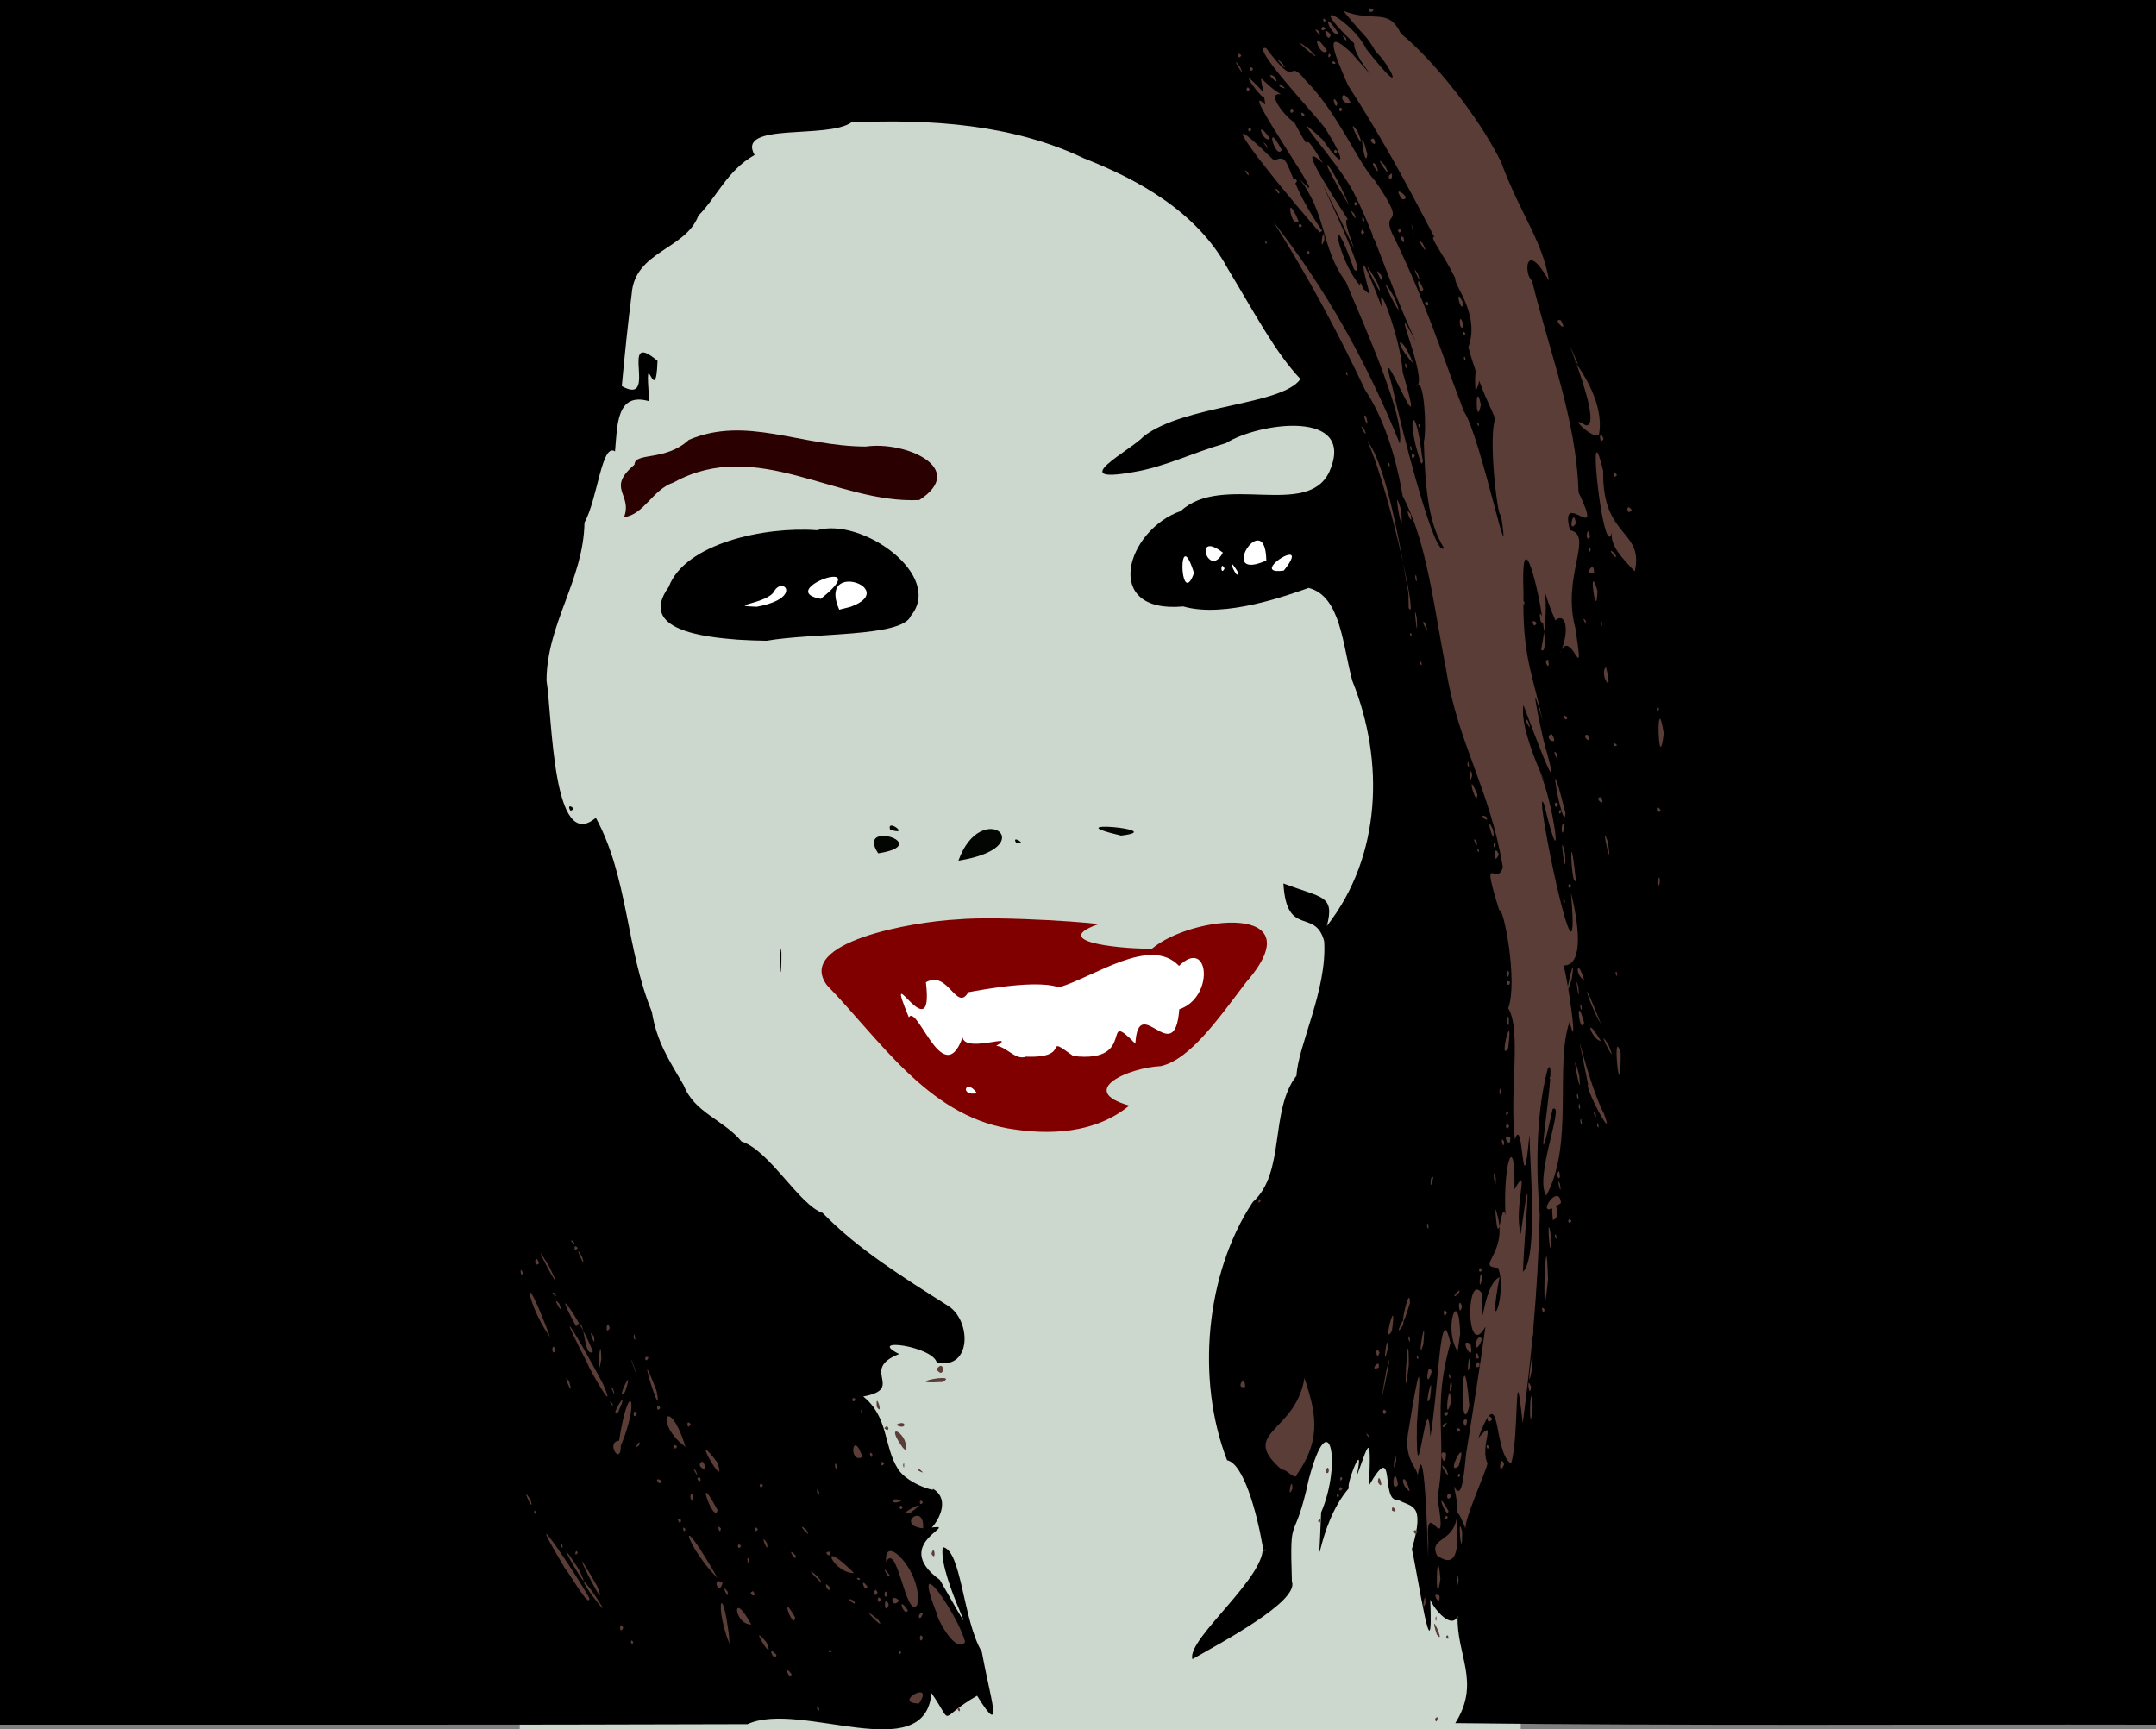 <?xml version="1.0" encoding="UTF-8" standalone="no"?>
<!-- Created with Inkscape (http://www.inkscape.org/) -->

<svg
   xmlns:dc="http://purl.org/dc/elements/1.1/"
   xmlns:cc="http://creativecommons.org/ns#"
   xmlns:rdf="http://www.w3.org/1999/02/22-rdf-syntax-ns#"
   xmlns:svg="http://www.w3.org/2000/svg"
   xmlns="http://www.w3.org/2000/svg"
   xmlns:sodipodi="http://sodipodi.sourceforge.net/DTD/sodipodi-0.dtd"
   xmlns:inkscape="http://www.inkscape.org/namespaces/inkscape"
   width="361.244mm"
   height="289.778mm"
   viewBox="0 0 1280 1026.772"
   id="svg5408"
   version="1.1"
   inkscape:version="0.91 r13725"
   sodipodi:docname="vampiregirl.svg">
  <rect x="0" y="0" width="1280" height="1026.772" fill="#808080" stroke="none"/>
  <defs
     id="defs5410" />
  <sodipodi:namedview
     id="base"
     pagecolor="#ffffff"
     bordercolor="#666666"
     borderopacity="1.0"
     inkscape:pageopacity="0.0"
     inkscape:pageshadow="2"
     inkscape:zoom="0.32412299"
     inkscape:cx="63.902465"
     inkscape:cy="399.71044"
     inkscape:document-units="px"
     inkscape:current-layer="layer1"
     showgrid="false"
     fit-margin-top="0"
     fit-margin-left="0"
     fit-margin-right="0"
     fit-margin-bottom="0"
     inkscape:window-width="1366"
     inkscape:window-height="705"
     inkscape:window-x="-8"
     inkscape:window-y="-8"
     inkscape:window-maximized="1" />
  <g
     inkscape:label="Layer 1"
     inkscape:groupmode="layer"
     id="layer1"
     transform="translate(114.286,-31.791)">
    <rect
       style="opacity:1;fill:#ccd7cd;fill-opacity:1;fill-rule:evenodd;stroke:none;stroke-width:4.5;stroke-linecap:round;stroke-miterlimit:4;stroke-dasharray:none;stroke-opacity:1"
       id="rect5975"
       width="594.286"
       height="1002.857"
       x="194.276"
       y="56.59" />
    <path
       style="fill:#000000;fill-opacity:1"
       d="m -114.286,543.791 c 0,-170.667 0,-341.333 0,-512 426.667,0 853.333,0 1280,0 0,341.333 0,682.667 0,1024 -138.665,-0.284 -277.349,0.759 -416,-0.941 15.285,-24.347 0.637,-40.013 1.385,-63.586 -3.169,8.042 -13.452,-2.974 -16.259,-9.747 2.057,49.501 -7.414,-14.821 -10.905,-29.965 8.142,-27.764 -0.274,-24.705 -8.221,-29.26 -10.89,1.676 -0.782,-37.077 -17.25,-8.529 1.578,-34.558 -0.643,-23.139 -7.439,-5.095 5.693,-25.986 -6.814,5.978 -4.35,6.54 -20.266,23.189 -18.343,64.071 -16.623,14.545 12.416,-28.651 5.073,-66.704 -7.347,-19.543 -8.887,41.218 -11.422,16.828 -9.99,60.583 4.433,11.626 -41.189,35.833 -59.077,46.077 -3.704,-11.929 45.635,-50.157 41.558,-67.879 -3.418,-19.513 -11.282,-48.326 -20.96,-50.198 -18.535,-47.729 -12.865,-110.963 15.242,-153.302 19.668,-17.53 9.768,-54.17 25.96,-75.028 0.847,-17.818 18.301,-50.987 16.428,-79.809 -5.259,-20.023 -22.331,-1.822 -24.201,-34.345 22.893,8.768 30.642,6.777 25.801,25.271 32.402,-41.522 34.314,-97.853 15.129,-145.537 -5.713,-20.496 -6.686,-50.26 -25.94,-55.186 -11.519,3.983 -49.563,18.16 -74.446,10.99 -48.784,4.42 -33.781,-45.414 -1.458,-56.647 24.469,-22.775 75.21,4.725 88.187,-23.337 16.363,-37.108 -41.352,-29.507 -61.44,-16.955 -20.784,6.012 -35.876,14.067 -55.342,17.244 -40.419,7.142 -1.146,-12.998 6.581,-21.293 24.216,-18.816 81.989,-18.276 93.056,-34.024 -14.873,-15.644 -27.181,-39.132 -43.078,-65.416 -18.405,-34.202 -53.896,-53.26 -85.495,-65.634 -42.444,-20.317 -90.995,-23.33 -137.95,-21.363 -14.304,10.209 -68.631,-0.327 -57.587,19.372 -16.45,9.413 -22.275,24.939 -33.326,36 -7.546,20.275 -37.817,20.986 -39.613,46.55 -2.19,16.99 -4.204,36.526 -5.871,54.7 22.39,12.468 -2.552,-35.09 21.211,-15 -1.056,30.678 -8.122,-14.415 -4.839,24.006 -19.718,-5.843 -18.998,14.555 -20.391,29.744 -7.954,-5.243 -10.203,27.866 -18.128,42.294 -0.603,34.11 -22.342,59.864 -22.536,93.706 3.474,22.271 3.57,103.35 29.277,81.522 19.279,35.514 17.887,77.714 33.248,115.179 2.976,17.995 10.007,28.37 18.984,43.809 6.42,16.312 23.44,20.161 34.266,33.221 16.573,5.224 34.316,37.753 48.127,42.406 21.197,21.797 48.007,38.306 74.427,55.144 13.912,8.53 14.301,38.206 -6.64,33.692 -2.579,-9.83 -42.278,-15.052 -22.342,-5.053 -23.948,9.303 4.015,20.592 -21.323,25.198 15.034,12.113 12.065,29.331 20.5,42.84 6.003,9.944 26.556,14.877 19.75,11.337 16.594,8.228 -3.762,30.519 -1.808,23.953 22.669,-3.451 -23.869,8.361 7.058,30.797 32.149,56.029 -1.523,-1.171 1.712,-19.49 11.195,1.781 11.883,43.081 23.156,62.125 4.946,27.288 13.69,52.81 -2.773,26.125 -24.177,13.716 -13.133,18.585 -27.083,-1.565 -3.888,44.323 -78.009,4.076 -109.218,18.441 -147.931,0.529 -295.863,0.244 -443.794,0.318 0,-170.667 0,-341.333 0,-512 z"
       id="path7212"
       inkscape:connector-curvature="0" />
    <path
       style="fill:#5a3d36;fill-opacity:1"
       d="m 699.135,36.773 c -2.022,-0.204 -0.075,4.151 2.08,1.018 -0.935,-0.681 -1.614,-0.971 -2.08,-1.018 z m -15.873,1.484 c 15.716,19.29 12.147,12.403 19.443,24.537 7.171,5.932 20.522,31.705 -5.836,-1.926 -8.114,-16.971 -38.973,-33.572 -7.154,-3.287 -1.22,8.342 24.26,34.661 -2.023,5.244 -16.305,-15.135 -10.336,-0.082 -1.707,19.533 20.098,31.298 32.862,54.795 51.289,90.205 -3.466,-0.598 5.502,10.165 12.408,24.404 -1.126,4.012 14.947,21.184 7.775,41.072 1.518,5.379 3.02,10.127 4.465,14.334 -0.419,1.725 -0.619,5.259 -0.193,11.441 1.244,-1.884 1.88,-4.029 2.137,-6.02 5.142,13.84 9.135,20.388 9.451,22.744 -4.394,14.296 2.643,64.997 3.328,55.791 7.486,48.52 -12.014,-46.177 -21.83,-60.264 -15.529,-40.853 -21.939,-62.541 -40.467,-101.311 -12.074,-22.521 10.36,-2.996 -12.596,-36.018 -9.773,-10.242 -21.614,-39.747 -41.037,-59.377 -11.985,-14.835 -3.021,8.054 -23.322,-19.016 -10.386,-2.544 27.538,37.826 34.416,46.793 11.95,17.83 14.062,28.938 -0.891,7.523 -25.112,-23.421 7.605,11.456 17.797,30.135 4.502,8.744 8.253,17.368 11.811,26.213 0.051,0.499 0.148,1.119 0.359,2.029 0.303,0.356 0.569,0.654 0.807,0.902 7.186,18.159 13.811,37.396 24.547,60.656 -17.206,-32.667 5.238,16.993 1.432,25.441 3.464,-0.838 5.229,26.286 3.357,34.186 0.827,22.72 1.723,46.867 11.941,62.922 -5.269,7.27 -24.973,-69.843 -30.703,-95.857 -11.651,-41.145 23.664,50.587 6.162,-8.693 -0.711,-18.418 -16.39,-60.557 -12.033,-37.545 -5.731,-15.312 -17.233,-44.307 -7.516,-8.783 -1.424,-0.819 -2.784,-1.926 -4.084,-3.203 -0.329,-1.452 -1.018,-3.275 -1.408,-3.197 -0.17,0.034 -0.273,0.459 -0.264,1.412 -14.082,-16.285 -19.205,-53.637 -3.518,-9.564 12.895,11.698 -41.005,-94.917 -7.156,-27.422 16.385,34.873 -1.359,-2.635 3.266,-2.268 6.495,8.65 -36.642,-53.761 -14.574,-33.283 -16.08,-26.866 -3.175,1.828 -17.17,-24.6 -2.516,-0.254 -18.089,-17.885 -7.762,-16.344 -13.51,-8.337 -12.922,-15.598 -10.262,-0.092 -0.143,-0.432 -0.327,-0.931 -0.59,-1.549 -5.325,-5.832 -7.61,-7.859 -8.137,-7.842 -1.318,0.044 8.37,12.884 8.99,10.949 0.229,1.403 0.467,2.916 0.713,4.65 -19.239,-17.7 45.938,73.091 19.791,43.426 17.069,21.662 13.028,41.726 28.025,61.73 11.794,28.104 35.325,80.655 31.99,96.062 -19.067,-47.411 -44.026,-92.234 -75.131,-131.846 20.248,31.842 38.294,65.614 54.566,100.012 7.049,10.569 16.803,30.445 22.314,63.072 14.455,27.199 18.379,65.307 25.82,103.188 6.842,43.508 26.134,71.071 33.627,117.119 -3.304,12.445 -13.519,-11.548 -2.137,25.561 2.621,-2.301 11.189,42.742 5.328,58.166 8.099,13.25 0.484,50.838 3.994,77.924 5.24,-16.498 4.162,44.731 8.619,-2.924 0.208,17.201 5.213,73.067 -3.863,81.504 0.564,-20.096 6.55,-78.947 -1.338,-22.414 -4.378,-16.406 6.047,-43.586 -3.705,-26.512 0.729,-34.509 -6.859,-18.12 -5.348,15.305 -1.384,-6.264 -2.521,2.788 -3.59,6.555 1.484,18.077 -13.227,24.01 -0.775,24.695 6.031,15.539 -6.951,46.221 0.871,5.512 -10.66,5.014 -10.374,41.938 -10.445,9.613 -9.628,-13.748 -9.555,40.95 2.082,19.816 -3.67,26.361 -7.393,49.98 -11.43,75.018 -1.399,12.542 -2.334,29.396 -7.377,19.6 1.775,7.061 2.285,12.413 1.998,16.559 0.418,-1.316 1.681,0.637 4.945,8.658 -0.538,-5.945 12.477,-34.521 13.092,-38.662 -4.925,-9.618 6.229,-28.436 -5.486,-15.078 13.94,-36.848 8.548,8.682 19.459,15.215 4.987,-15.903 1.79,-70.749 6.908,-24.027 2.276,-17.135 4.214,-33.966 5.787,-50.814 0.543,-1.869 0.618,-3.7 0.471,-5.158 1.97,-22.196 3.293,-44.477 3.857,-67.582 -1.898,-22.268 -2.935,-57.839 4.686,-86.668 1.533,-2.904 1.856,-0.317 1.576,4.809 -0.069,-0.021 -0.147,-0.057 -0.205,-0.061 -0.347,-0.023 -0.412,0.324 0.127,1.254 -1.268,19.072 -9.286,66.286 1.498,17.693 7.599,-4.174 -11.226,40.63 -3.812,51.369 16.64,-30.383 4.87,-77.601 13.848,-103.234 3.955,16.064 1.865,-3.409 -0.771,-19.324 0.384,-0.843 1.033,-2.695 2.053,-6.012 0.764,-5.22 0.855,-7.051 0.604,-6.969 -0.493,0.162 -2.299,7.699 -2.904,11.455 -0.88,-5.164 -1.799,-9.815 -2.564,-12.52 10.436,0.35 10.512,-18.528 4.393,-43.211 6.828,79.193 -23.832,-71.788 -15.891,-52.33 12.449,51.024 5.622,-2.528 -2.926,-19.67 15.821,30.392 -12.793,-20.46 -9.406,-39.387 3.376,8.775 24.208,65.532 13.566,26.768 -0.553,0.82 -12.775,-56.281 -2.139,-17.381 -5.064,-24.623 -11.485,-36.342 -11.451,-69.525 0.434,0.624 1.046,0.701 0.273,-1.662 -0.102,0.023 -0.182,0.06 -0.256,0.102 0.011,-1.53 0.015,-3.041 0.053,-4.664 -1.629,-41.573 7.341,-10.103 11.055,13.732 -0.414,-0.865 -0.836,-1.509 -1.098,-1.514 -0.346,-0.006 -0.412,1.103 0.191,4.281 0.712,0.934 1.199,1.421 1.539,1.637 0.224,1.692 0.418,3.324 0.564,4.838 1.534,-11.917 0.943,-20.156 0.377,-24.088 0.802,3.003 2.601,8.616 6.268,17.178 5.908,-4.955 8.534,5.193 3.695,17.402 6.519,-11.305 13.938,25.083 8.23,-12.717 -8.404,-30.768 11.256,-55.191 -3.217,-58.209 -6.994,-26.699 21.461,11.619 5.064,-22.473 -1.141,-42.854 -17.538,-84.043 -27.635,-125.748 -4.832,-3.343 -4.286,-25.284 10.121,0.125 -3.888,-23.87 -16.579,-38.576 -28.59,-70.77 C 763.411,100.863 736.687,67.353 717.441,51.771 709.873,35.935 701.603,45.453 683.262,38.258 Z M 812.787,417.508 c -0.446,0.774 -0.889,1.765 -1.322,3.025 0.498,-1.019 0.926,-2.027 1.322,-3.025 z m -10.34,-10.492 c -0.418,3.244 -0.991,6.756 -1.768,10.525 2.19,1.952 2.499,-2.974 1.768,-10.525 z m -26.559,352.83 c -0.258,-3.142 -0.994,-6.641 -2.459,-10.555 0.835,13.216 1.627,13.488 2.459,10.555 z M 727.67,260.041 c -0.34,0.082 -0.695,0.422 -1.066,1.088 0.476,-0.171 0.823,-0.547 1.066,-1.088 z M 671.695,42.781 c -0.977,-0.228 0.037,3.98 1.02,1.01 -0.462,-0.668 -0.794,-0.957 -1.02,-1.01 z m 2.787,1.668 c -1.518,-0.12 2.705,9.035 6.232,7.764 -3.666,-5.738 -5.542,-7.709 -6.232,-7.764 z m -3.33,3.271 c -1.321,0.223 -1.366,3.801 1.562,1.07 -0.481,-0.694 -0.916,-1.003 -1.281,-1.068 -0.099,-0.018 -0.193,-0.017 -0.281,-0.002 z m -4.27,1.59 c -0.911,0.222 4.569,6.236 1.832,0.98 -1.07,-0.775 -1.622,-1.032 -1.832,-0.98 z m 6.096,0.812 c -1.635,0.031 1.809,7.501 2.736,2.168 -1.421,-1.602 -2.278,-2.177 -2.736,-2.168 z M 683.02,53 c -0.557,0.207 3.139,5.244 1.676,1.266 C 683.666,53.263 683.176,52.942 683.02,53 Z m -14.918,2.773 c -1.945,-0.176 2.301,9.768 5.557,6.268 -3.088,-4.58 -4.796,-6.199 -5.557,-6.268 z m -10.549,1.545 c -1.745,-0.425 17.261,15.339 5.16,3.42 -3.25,-2.361 -4.757,-3.322 -5.16,-3.42 z m 17.34,6.418 c -0.775,0.226 -1.056,3.768 0.822,1.055 -0.227,-0.686 -0.455,-0.989 -0.66,-1.053 -0.056,-0.017 -0.11,-0.017 -0.162,-0.002 z m -53.346,0.029 c -1.297,-0.25 -0.908,3.94 1.168,1.025 -0.479,-0.673 -0.869,-0.968 -1.168,-1.025 z m 22.643,3.262 c -0.473,0.241 7.414,8.892 2.822,2.295 -1.9,-1.771 -2.69,-2.362 -2.822,-2.295 z m 33.135,1.141 c -1.003,-0.036 -0.77,2.611 1.391,1.182 -0.583,-0.859 -1.056,-1.17 -1.391,-1.182 z m -57.846,0.404 c -0.613,0.009 5.977,10.964 2.586,3.219 -1.679,-2.365 -2.414,-3.221 -2.586,-3.219 z m 9.068,3.193 c -1.297,-0.25 -0.908,3.94 1.168,1.025 -0.479,-0.673 -0.869,-0.968 -1.168,-1.025 z m 11.506,4.568 c -1.778,0.102 6.724,7.646 2.195,0.846 -1.182,-0.63 -1.866,-0.865 -2.195,-0.846 z m 5.686,5.98 c -1.075,-0.072 -0.771,1.225 2.977,2.012 -1.191,-1.434 -2.332,-1.969 -2.977,-2.012 z m -19.191,1.451 c -1.297,-0.25 -0.908,3.94 1.168,1.025 -0.479,-0.673 -0.869,-0.968 -1.168,-1.025 z m 57.027,4.5 c -1.987,-0.02 -1.335,5.653 4.141,4.713 -1.789,-3.517 -3.237,-4.704 -4.141,-4.713 z m -5.746,2.332 c -1.098,-0.003 1.386,7.433 1.887,2.193 -0.991,-1.608 -1.579,-2.193 -1.887,-2.193 z m 3.719,5.168 c -1.297,-0.25 -0.908,3.94 1.168,1.025 -0.479,-0.673 -0.869,-0.968 -1.168,-1.025 z m -29.07,0.471 c -0.995,0.142 -1.091,4.333 1.238,1.613 -0.474,-1.259 -0.907,-1.661 -1.238,-1.613 z m 6.299,2.479 c -1.308,-0.236 0.43,4.279 1.439,1.076 -0.673,-0.714 -1.138,-1.022 -1.439,-1.076 z m 30.164,8.012 c -1.043,0.515 9.06,18.768 2.676,2.889 -1.415,-1.912 -2.197,-2.75 -2.539,-2.881 -0.058,-0.022 -0.103,-0.024 -0.137,-0.008 z m -61.393,1.039 c -1.297,-0.25 -0.908,3.94 1.168,1.025 -0.479,-0.673 -0.869,-0.968 -1.168,-1.025 z m 7.043,0.883 c -1.249,0.273 2.223,7.558 5.125,5.51 -3.014,-4.308 -4.557,-5.634 -5.125,-5.51 z m -10.693,2.555 c -4.636,-0.575 33.515,45.439 45.305,58.539 l 1.514,-0.859 c -8.338,-12.021 -12.967,-21.323 -15.969,-28.195 0.265,-0.174 0.584,-0.579 0.969,-1.396 -1.061,-2.255 -1.664,-1.61 -1.816,-0.553 -4.798,-11.371 -4.961,-14.96 -11.732,-11.631 -11.423,-11.188 -16.85,-15.728 -18.27,-15.904 z m 17.527,2.121 c -1.775,-0.076 2.462,12.197 5.291,7.518 -2.98,-5.568 -4.596,-7.488 -5.291,-7.518 z m 59.879,0.721 c -5.212,0.026 3.266,7.163 0,0 z m -6.727,0.639 c -0.854,0.455 2.055,17.255 2.875,8.656 -1.555,-6.111 -2.402,-8.427 -2.781,-8.648 -0.036,-0.021 -0.066,-0.022 -0.094,-0.008 z m -58.711,1.531 c -0.317,0.184 4.533,6.796 1.645,1.621 -0.966,-1.102 -1.44,-1.56 -1.598,-1.619 -0.021,-0.008 -0.037,-0.008 -0.047,-0.002 z m 42.682,4.551 c -1.297,-0.25 -0.908,3.94 1.168,1.025 -0.479,-0.673 -0.869,-0.968 -1.168,-1.025 z m 26.469,6.545 c -0.964,0.194 8.592,13.583 2.668,2.438 -1.662,-1.824 -2.445,-2.482 -2.668,-2.438 z m -4.082,1.291 c -1.336,0.275 5.298,9.982 1.678,0.998 -0.91,-0.775 -1.43,-1.049 -1.678,-0.998 z m -27.172,1.092 c -0.785,-0.158 2.391,6.901 12.953,24.098 -6.085,-14.468 -12.063,-23.918 -12.953,-24.098 z M 625.02,133 c -0.557,0.207 3.139,5.244 1.676,1.266 -1.029,-1.003 -1.52,-1.324 -1.676,-1.266 z m 87.053,1.857 c -4.594,1.647 0.851,6.185 0,0 z m -68.885,8.998 c -0.753,0.12 2.965,5.418 1.889,1.436 -1.115,-1.096 -1.678,-1.469 -1.889,-1.436 z m 73.064,1.672 c -0.65,0.08 -0.467,1.249 1.908,4.514 4.982,0.396 -0.478,-4.691 -1.908,-4.514 z m -25.705,6.238 c -1.297,-0.25 -0.908,3.94 1.168,1.025 -0.479,-0.673 -0.869,-0.968 -1.168,-1.025 z m -38.363,3.414 c -1.719,-0.302 1.341,11.963 4.494,7.861 -2.418,-5.701 -3.821,-7.743 -4.494,-7.861 z m 35.838,1.973 c -0.812,-0.033 4.382,8.258 1.693,1.639 -0.998,-1.18 -1.506,-1.631 -1.693,-1.639 z m 6.645,3.629 c -0.697,0.112 0.373,5.636 1.049,1.51 -0.519,-1.148 -0.854,-1.541 -1.049,-1.51 z m 28.961,3.66 c -0.075,0.01 0.273,1.862 1.529,7.061 -0.407,-3.155 -1.42,-7.075 -1.529,-7.061 z m -66.08,0.324 c -1.297,-0.25 -0.908,3.94 1.168,1.025 -0.479,-0.673 -0.869,-0.968 -1.168,-1.025 z m 59,3 c -1.297,-0.25 -0.908,3.94 1.168,1.025 -0.479,-0.673 -0.869,-0.968 -1.168,-1.025 z m -22.07,0.471 c -0.995,0.142 -1.091,4.333 1.238,1.613 -0.474,-1.259 -0.907,-1.661 -1.238,-1.613 z m -23.029,2.533 c -0.881,0.037 -2.118,11.276 0.562,3.271 -0.097,-2.414 -0.316,-3.282 -0.562,-3.271 z m 46.592,1.496 c -2.091,-0.178 2.419,7.281 0.875,0.324 -0.372,-0.206 -0.659,-0.306 -0.875,-0.324 z m -80.641,2.338 c -1.925,0.434 1.433,4.383 0,0 z m 91.352,0.439 c -0.946,0.183 6.306,10.786 1.498,1.166 -0.866,-0.875 -1.323,-1.2 -1.498,-1.166 z m -66.357,5.693 c -0.775,0.226 -1.056,3.768 0.822,1.055 -0.227,-0.686 -0.455,-0.989 -0.66,-1.053 -0.056,-0.017 -0.11,-0.017 -0.162,-0.002 z m 35.221,9.572 c -0.965,-0.235 11.861,24.421 5.705,9.076 -3.82,-6.599 -5.41,-9.004 -5.705,-9.076 z m 28.143,1.797 c -0.595,0.136 4.944,11.144 1.576,2.023 -0.976,-1.508 -1.439,-2.055 -1.576,-2.023 z m -22.24,0.695 c -1.194,-0.343 4.949,10.977 2.197,2.488 -1.257,-1.708 -1.922,-2.409 -2.197,-2.488 z m 24.328,5.994 c -1.023,0.298 1.431,9.407 2.871,4.619 -1.471,-3.286 -2.331,-4.518 -2.762,-4.619 -0.04,-0.009 -0.076,-0.01 -0.109,0 z m -19.438,1.854 c -0.963,0.256 12.967,27.414 5.117,7.73 -3.41,-5.765 -4.847,-7.802 -5.117,-7.73 z m 43.438,7.146 c -1.023,0.298 1.431,9.407 2.871,4.619 -1.471,-3.286 -2.331,-4.518 -2.762,-4.619 -0.04,-0.009 -0.076,-0.01 -0.109,0 z m -18.525,3.268 c -4.317,-0.248 1.721,4.816 0,0 z m 19.518,10.17 c -0.994,0.101 -0.477,7.503 1.844,4.309 -0.834,-3.269 -1.455,-4.348 -1.844,-4.309 z m 58.531,0.557 c -3.767,-0.181 6.082,9.072 0.943,0.17 -0.381,-0.104 -0.692,-0.158 -0.943,-0.17 z m -56.672,6.992 c -0.977,-0.228 0.037,3.98 1.02,1.01 -0.462,-0.668 -0.794,-0.957 -1.02,-1.01 z m -37.514,6.23 c -1.154,-0.078 0.429,4.7 7.533,12.684 -3.366,-8.764 -6.515,-12.614 -7.533,-12.684 z m 100.85,2.787 c -0.015,0.155 1.392,3.821 3.221,8.934 0.336,0.338 0.774,0.782 1.354,1.375 -3.302,-7.551 -4.56,-10.455 -4.574,-10.309 z m 3.221,8.934 c -1.251,-1.257 -0.783,-0.593 0.406,1.129 -0.145,-0.408 -0.266,-0.738 -0.406,-1.129 z m 0.406,1.129 c 4.968,14.017 12.512,37.591 5.418,36.43 -12.84,-7.842 7.519,11.599 8.098,4.545 2.635,-17.247 -9.72,-35.478 -13.516,-40.975 z m -66.26,-4.258 c -1.925,0.434 1.433,4.383 0,0 z m -35.021,3.938 c -1.75,0.999 1.623,5.507 0,0 z m -34.979,5.062 c -1.925,0.434 1.433,4.383 0,0 z m 77.746,14.51 c -1.444,0.04 -0.652,17.054 1.752,4.971 -0.769,-3.662 -1.348,-4.982 -1.752,-4.971 z m -67.258,11.311 c -1.246,0.171 3.295,10.665 0.926,0.648 -0.451,-0.487 -0.748,-0.673 -0.926,-0.648 z m 29.018,2.668 c -1.358,0.077 -0.884,10.609 4.578,26.076 l 1.057,-1.182 -0.621,-3.5 c -1.791,-15.188 -3.957,-21.454 -5.014,-21.395 z m 38.494,1.512 c -1.925,0.434 1.433,4.383 0,0 z m -35,1 c -1.925,0.434 1.433,4.383 0,0 z m -34.377,1.549 c -0.812,-0.033 4.382,8.258 1.693,1.639 -0.998,-1.18 -1.506,-1.631 -1.693,-1.639 z m 142.078,4.719 c -1.027,0.111 -0.338,6.229 1.615,2.479 -0.74,-1.886 -1.273,-2.516 -1.615,-2.479 z m -138.512,4.041 c 6.769,14.32 15.768,47.755 21.123,71.996 -4.935,-27.066 -12.351,-61.295 -21.123,-71.996 z m 21.123,71.996 c 1.181,6.476 2.262,12.666 3.137,17.883 l 0.172,9 c 2.724,4.618 0.754,-8.494 -3.309,-26.883 z m 4.666,-69.367 c -1.75,0.999 1.623,5.507 0,0 z m 110.301,3.775 c -2.81,0.924 5.12,64.793 9.182,47.053 -2.009,7.814 6.368,16.383 13.414,23.672 5.572,-25.047 -19.576,-19.532 -18.754,-59.531 -1.972,-8.268 -3.193,-11.406 -3.842,-11.193 z m -109.279,1 c -1.313,0.055 -0.225,5.007 1.316,0.916 -0.582,-0.68 -1.013,-0.929 -1.316,-0.916 z m -14,5.287 c -1.925,0.434 1.433,4.383 0,0 z m 134.148,6.162 c -1.297,-0.25 -0.908,3.94 1.168,1.025 -0.479,-0.673 -0.869,-0.968 -1.168,-1.025 z m -129.174,15.965 c -1.088,-0.072 3.821,25.388 2.207,6.193 -1.264,-4.498 -1.93,-6.175 -2.207,-6.193 z m 137.279,4.271 c -1.534,-0.079 -0.795,5.078 1.832,1.602 -0.795,-1.148 -1.402,-1.579 -1.832,-1.602 z m -131.045,2.35 c -1.068,-0.035 3.041,9.823 1.697,1.945 -0.928,-1.401 -1.451,-1.937 -1.697,-1.945 z m 98.43,3.66 c -1.376,0.093 -2.682,8.954 1.209,3.678 -0.284,-2.767 -0.75,-3.709 -1.209,-3.678 z m 8.539,8.26 c -1.023,-0.192 -1.471,6.861 1.123,3.27 -0.377,-2.336 -0.782,-3.206 -1.123,-3.27 z m 0.887,9.492 c -0.727,0.097 -1.241,5.627 0.613,1.527 -0.189,-1.155 -0.41,-1.554 -0.613,-1.527 z m 12.705,2.082 c -0.965,0.078 4.234,6.961 2.547,1.945 -1.523,-1.456 -2.277,-1.967 -2.547,-1.945 z m -11.176,9.664 c -1.501,0.057 -3.565,4.612 1.02,3.65 0.227,-2.772 -0.337,-3.676 -1.02,-3.65 z m -104.588,4.531 c -1.609,1.487 1.556,7.745 0,0 z m 105.324,3.863 c -1.57,-0.197 2.007,22.224 2.344,5.582 -1.208,-4.011 -1.944,-5.532 -2.344,-5.582 z m -105.811,18.207 c -0.548,0.079 1.784,19.364 0.914,3.68 -0.508,-2.693 -0.788,-3.698 -0.914,-3.68 z m 100.045,4.1 c -0.686,-0.052 1.985,5.066 1.096,1.037 -0.601,-0.738 -0.937,-1.025 -1.096,-1.037 z m 10.445,0.85 c -1.658,1.28 1.48,6.591 0,0 z m -40.25,0.512 c -0.647,0.027 -0.963,0.705 0.285,2.613 2.793,-0.895 0.794,-2.659 -0.285,-2.613 z m -65.334,0.387 c -1.22,-0.115 4.325,9.788 0.982,0.746 -0.496,-0.51 -0.808,-0.73 -0.982,-0.746 z m -7.426,6.645 c -1.925,0.434 1.433,4.383 0,0 z m 81.42,15.891 c -3.539,0.08 1.635,8.143 0,0 z m -75.42,1.109 c -1.925,0.434 1.433,4.383 0,0 z m 109.758,3.277 c -4.38,3.926 5.118,19.137 0,0 z m 30.736,23.855 c -0.775,0.226 -1.056,3.768 0.822,1.055 -0.227,-0.686 -0.455,-0.989 -0.66,-1.053 -0.056,-0.017 -0.11,-0.017 -0.162,-0.002 z m -55.117,4.979 c -1.308,-0.236 0.43,4.279 1.439,1.076 -0.673,-0.714 -1.138,-1.022 -1.439,-1.076 z m 56.398,1.861 c -1.778,0.289 -0.309,30.669 2.303,8.645 -1.053,-6.448 -1.805,-8.726 -2.303,-8.645 z m -79.35,0.383 c -1.22,-0.115 4.325,9.788 0.982,0.746 -0.496,-0.51 -0.808,-0.73 -0.982,-0.746 z m 14.975,8.516 c -5.756,2.779 5.705,8.224 0,0 z m 21.504,0.57 c -4.724,-0.262 3.115,7.296 0,0 z m 16.021,5.123 c -1.003,-0.036 -0.77,2.611 1.391,1.182 -0.583,-0.859 -1.056,-1.17 -1.391,-1.182 z m -35.598,4.979 c -0.903,0.17 3.209,8.781 1.09,0.932 -0.582,-0.706 -0.923,-0.963 -1.09,-0.932 z m -51.318,5.914 c -1.658,1.28 1.48,6.591 0,0 z m 1.604,5.625 c -0.739,0.054 -0.994,9.088 0.703,2.605 -0.251,-1.931 -0.496,-2.62 -0.703,-2.605 z m 50.219,4.596 c -1.279,-0.649 5.197,31.293 5.877,20.26 -3.687,-14.762 -5.376,-20.006 -5.877,-20.26 z m -49.625,3.092 c -1.14,-0.277 2.896,13.136 3.195,6.105 -1.86,-4.399 -2.815,-6.013 -3.195,-6.105 z m 76.697,7.672 c -5.212,0.026 3.266,7.163 0,0 z m -26.904,3.271 c -1.313,0.055 -0.225,5.007 1.316,0.916 -0.582,-0.68 -1.013,-0.929 -1.316,-0.916 z m 60.453,2.832 c -1.173,0.093 -0.347,4.593 1.863,1.809 -0.858,-1.382 -1.472,-1.84 -1.863,-1.809 z m -57.959,1.588 c -0.775,0.226 -1.056,3.768 0.822,1.055 -0.227,-0.686 -0.455,-0.989 -0.66,-1.053 -0.056,-0.017 -0.11,-0.017 -0.162,-0.002 z m -45.533,3.412 c -2.266,-0.167 4.156,4.999 1.555,0.441 -0.73,-0.285 -1.231,-0.418 -1.555,-0.441 z m 47.549,4.705 c -1.932,-0.07 -0.782,11.593 0.701,0.438 -0.269,-0.297 -0.501,-0.43 -0.701,-0.438 z m -43.885,0.145 c -0.897,0.41 3.631,14.341 2.145,3.395 -1.112,-2.314 -1.741,-3.271 -2.041,-3.391 -0.041,-0.016 -0.075,-0.017 -0.104,-0.004 z m 68.648,6.955 c -0.803,0.45 4.288,22.157 1.664,3.838 -0.981,-2.913 -1.479,-3.942 -1.664,-3.838 z m -77.67,2.123 c -0.787,0.19 2.56,6.746 1.312,1.115 -0.729,-0.862 -1.131,-1.159 -1.312,-1.115 z m 12.1,1.688 c -0.727,0.097 -1.241,5.627 0.613,1.527 -0.189,-1.155 -0.41,-1.554 -0.613,-1.527 z m 40.213,1.652 c -0.81,-0.084 2.498,21.912 1.561,5.373 -0.881,-3.894 -1.354,-5.352 -1.561,-5.373 z m -49.916,2.188 c -1.925,0.434 1.433,4.383 0,0 z m 10.387,1.174 c -1.554,0.232 -0.907,9.081 1.748,2.186 -0.657,-1.48 -1.186,-2.096 -1.59,-2.18 -0.055,-0.011 -0.108,-0.013 -0.158,-0.006 z m 44.992,0.748 c -0.759,0.191 0.61,21.066 2.504,16.859 -1.373,-12.759 -2.159,-16.946 -2.504,-16.859 z m 52.049,14.979 c -3.159,5.479 1.421,7.725 0,0 z m -53.279,4.262 c -1.297,-0.25 -0.908,3.94 1.168,1.025 -0.479,-0.673 -0.869,-0.968 -1.168,-1.025 z m -3.148,8.838 c -1.925,0.434 1.433,4.383 0,0 z m 8.383,40.949 c -0.984,0.166 -0.226,5.36 3.408,6.988 -1.6,-5.376 -2.818,-7.088 -3.408,-6.988 z m -41.777,1.631 c -0.766,-0.054 -0.422,6.952 0.711,1.406 -0.299,-1.005 -0.534,-1.394 -0.711,-1.406 z m 64.373,0.357 c -1.75,0.999 1.623,5.507 0,0 z m -64.525,5.818 c -2.22,-0.041 1.031,4.628 1.311,0.346 -0.565,-0.238 -0.993,-0.34 -1.311,-0.346 z m 40.969,0.391 c -0.414,0.378 1.747,14.364 1.01,3.441 -0.526,-2.335 -0.821,-3.305 -0.961,-3.434 -0.019,-0.017 -0.035,-0.02 -0.049,-0.008 z m 6.088,5.889 c -0.416,0.208 4.162,12.567 8.367,19.27 -5.782,-14.543 -8.101,-19.403 -8.367,-19.27 z m -3.5,7.422 c -1.658,1.28 1.48,6.591 0,0 z m -1.027,3.738 c -1.116,0.289 0.697,13.039 2.812,7.242 -1.49,-5.56 -2.376,-7.355 -2.812,-7.242 z m -42.824,3.635 c -1.405,0.241 1.474,10.635 0.887,0.607 -0.398,-0.469 -0.686,-0.642 -0.887,-0.607 z m 49.551,6.447 c -1.112,0.104 2.289,7.589 6.057,7.99 -3.654,-6.075 -5.474,-8.045 -6.057,-7.99 z m -48.594,2.01 c -1.179,0.165 -4.863,17.422 -0.404,10.15 0.943,-7.663 0.866,-10.215 0.404,-10.15 z m 56.322,4.422 c -1.166,-0.478 8.605,17.934 2.879,3.979 -1.759,-2.752 -2.61,-3.868 -2.879,-3.979 z m -14.213,2.756 c -0.106,0.007 1.319,6.605 4.906,24.537 -1.932,2.647 16.53,36.481 9.545,17.658 -7.605,-14.582 -14.235,-42.209 -14.451,-42.195 z m 22.438,2.148 c -2.093,0.43 1.854,34.836 1.848,3.887 -0.865,-2.882 -1.46,-3.966 -1.848,-3.887 z m -25.129,9.439 c -0.604,0.466 3.992,23.458 2.344,7.664 -1.488,-5.838 -2.159,-7.807 -2.344,-7.664 z m -44.527,15.385 c -1.609,1.487 1.556,7.745 0,0 z m 46.004,3.02 c -1.658,1.28 1.48,6.591 0,0 z m 1,6 c -1.658,1.28 1.48,6.591 0,0 z m -43.016,4.676 c -0.775,0.226 -1.056,3.768 0.822,1.055 -0.227,-0.686 -0.455,-0.989 -0.66,-1.053 -0.056,-0.017 -0.11,-0.017 -0.162,-0.002 z m 51.57,0.475 c -0.686,-0.052 1.985,5.066 1.096,1.037 -0.601,-0.738 -0.937,-1.025 -1.096,-1.037 z m -7.555,3.85 c -1.658,1.28 1.48,6.591 0,0 z m 9.969,2.48 c -1.75,0.999 1.623,5.507 0,0 z m -53.979,0.775 c -1.313,0.055 -0.225,5.007 1.316,0.916 -0.582,-0.68 -1.013,-0.929 -1.316,-0.916 z m 0.162,7.391 c -2.853,0.076 2.331,7.54 1.754,0.484 -0.776,-0.354 -1.346,-0.495 -1.754,-0.484 z m -2.939,1.594 c -0.908,-0.116 0.789,6.745 1.094,1.432 -0.536,-1.005 -0.884,-1.405 -1.094,-1.432 z m 33.674,18.738 c -3.195,2.638 2.046,8.151 0,0 z m -38.561,1.367 c -0.734,-0.178 1.132,12.866 0.98,2.684 -0.503,-1.898 -0.811,-2.642 -0.98,-2.684 z m -36.676,2.059 c -1.627,0.117 -1.228,10.446 0.57,0.326 -0.212,-0.24 -0.402,-0.338 -0.57,-0.326 z M 811,733.314 c -0.719,-0.215 2.163,10.145 0.82,1.396 -0.43,-0.953 -0.687,-1.357 -0.82,-1.396 z m -1.107,8.572 c -3.752,0.079 -9.462,10.371 -2.605,7.334 -0.102,1.507 -0.026,3.756 0.338,6.963 3.368,-1.01 2.947,-5.754 1.873,-8.148 0.861,-0.527 1.838,-1.182 2.949,-1.994 -0.281,-3.083 -1.31,-4.18 -2.555,-4.154 z m -176.5,1.85 c -0.775,0.226 -1.056,3.768 0.822,1.055 -0.227,-0.686 -0.455,-0.989 -0.66,-1.053 -0.056,-0.017 -0.11,-0.017 -0.162,-0.002 z m 184.154,12.029 c -1.297,-0.25 -0.908,3.94 1.168,1.025 -0.479,-0.673 -0.869,-0.968 -1.168,-1.025 z m -84.139,2.295 c -1.658,1.28 1.48,6.591 0,0 z m 71.934,2.484 c -0.388,-0.196 -0.485,2.792 0.539,12.26 1.566,-2.761 0.108,-11.933 -0.539,-12.26 z m 4.035,3.996 c -1.75,0.999 1.623,5.507 0,0 z m -584.461,3.758 c -1.269,0.045 3.933,4.302 0.982,0.275 -0.488,-0.202 -0.801,-0.282 -0.982,-0.275 z m 2.631,3.467 c -1.297,-0.25 -0.908,3.94 1.168,1.025 -0.479,-0.673 -0.869,-0.968 -1.168,-1.025 z m 1.5,2.939 c -0.512,0.352 5.183,12.398 2.215,3.178 -1.443,-2.459 -2.072,-3.276 -2.215,-3.178 z m -22.311,1.305 c -1.05,-0.368 16.139,30.949 5.127,7.883 -3.407,-5.637 -4.859,-7.789 -5.127,-7.883 z m 597.039,1.768 c -1.223,0.434 -2.259,48.189 0.982,13.611 -0.282,-10.145 -0.64,-13.733 -0.982,-13.611 z m -599.674,1.453 c -1.035,0.192 -1.006,5.132 1.613,2.684 -0.639,-2.106 -1.208,-2.759 -1.613,-2.684 z m 560.445,5.535 c -1.297,-0.25 -0.908,3.94 1.168,1.025 -0.479,-0.673 -0.869,-0.968 -1.168,-1.025 z m -569.52,1.016 c -0.697,0.112 0.373,5.636 1.049,1.51 -0.519,-1.148 -0.854,-1.541 -1.049,-1.51 z m 569.963,2.482 c -0.949,0.168 -1.411,12.319 0.709,2.219 -0.245,-1.658 -0.49,-2.258 -0.709,-2.219 z m -12.912,9.559 c -7.1,6.392 0.999,2.63 0,0 z m -551.764,1.129 c -1.156,0.347 3.848,15.748 11.99,26.682 -7.526,-20.109 -11.2,-26.919 -11.99,-26.682 z m 13.602,0.348 c -1.269,0.045 3.933,4.302 0.982,0.275 -0.488,-0.202 -0.801,-0.282 -0.982,-0.275 z m 508.277,3.004 c -1.165,0.246 -3.702,11.536 -3.516,13.59 -1.226,1.134 -4.927,10.301 -0.113,2.898 0.38,-1.523 0.504,-2.369 0.467,-2.76 0.523,-0.711 1.657,-3.69 3.729,-10.531 0.002,-2.377 -0.222,-3.27 -0.566,-3.197 z m -506.26,1.936 c -0.775,0.368 4.946,9.797 1.764,1.521 -1.06,-1.209 -1.585,-1.607 -1.764,-1.521 z m 536.52,1.068 c -1.254,-0.195 -0.189,8.878 1.262,1.926 -0.56,-1.343 -0.972,-1.881 -1.262,-1.926 z m -531.1,0.33 c -0.456,0.198 1.156,4.037 6.398,13.654 0.728,-1.084 1.335,-1.592 1.85,-1.66 -3.938,-6.87 -7.683,-12.24 -8.248,-11.994 z m 8.248,11.994 c 0.784,1.368 1.568,2.792 2.344,4.248 -0.572,-2.528 -1.25,-4.393 -2.344,-4.248 z m 2.344,4.248 c 1.3,5.748 2.039,15.016 5.77,12.533 -1.411,-3.899 -3.528,-8.326 -5.77,-12.533 z m 569.58,-13.541 c -1.015,0.055 0.711,4.899 1.189,0.895 -0.575,-0.665 -0.955,-0.907 -1.189,-0.895 z m -58.082,1.434 c -1.09,0.105 -0.665,5.636 1.271,1.52 -0.542,-1.153 -0.966,-1.549 -1.271,-1.52 z m 6.607,0.467 c -0.077,-0.011 -0.154,-0.005 -0.23,0.016 -2.345,0.621 -4.457,15.301 1.293,23.855 l 1.488,-10.357 c -0.245,-9.648 -1.396,-13.356 -2.551,-13.514 z m -37.393,2.697 c -0.025,-0.008 -0.051,-0.005 -0.08,0.006 -1.168,0.463 -4.99,16.738 -0.506,9.1 0.95,-6.601 0.964,-8.983 0.586,-9.105 z m -466.002,5.303 c -1.083,-0.183 -1.357,6.335 1.059,2.111 -0.389,-1.485 -0.755,-2.06 -1.059,-2.111 z m -22.684,0.996 c -0.475,-0.031 2.254,5.965 10.555,22.145 1.073,3.61 18.408,33.292 9.125,11.938 -7.802,-14.818 -18.833,-34.026 -19.68,-34.082 z m 519.857,2.178 c -0.056,-0.009 -0.111,-0.007 -0.166,0.004 -3.457,0.674 -4.649,39.207 -8.734,63.375 -1.788,-38.26 -8.583,46.33 -8.035,-7.197 3.222,-42.322 1.041,-33.589 -4.799,2.584 -3.643,17.827 4.857,22.362 5.328,27.699 4.646,-31.831 6.386,64.681 6.189,46.426 l 0.092,-7.098 c -2.274,-30.24 12.424,14.602 5.416,-25.939 6.394,-35.665 -3.756,-52.069 7.715,-92.121 -1.182,-5.262 -2.162,-7.602 -3.006,-7.732 z m -16.406,86.465 c -0.107,0.73 -0.213,1.448 -0.322,2.316 0.301,-0.813 0.388,-1.572 0.322,-2.316 z m 3.617,-86.047 c -0.735,0.083 -3.703,19.2 -0.326,8.086 0.568,-6.027 0.571,-8.114 0.326,-8.086 z m -494.344,1.475 c -0.981,-0.102 3.045,9.706 1.607,1.992 -0.889,-1.416 -1.381,-1.969 -1.607,-1.992 z m 25.711,0.756 c -1.658,1.28 1.48,6.591 0,0 z m 460,1 c -1.658,1.28 1.48,6.591 0,0 z m 41.75,0.816 c -3.174,0.21 -3.09,12.591 1.557,0.762 -0.583,-0.573 -1.103,-0.792 -1.557,-0.762 z m -54.822,3.027 c -0.781,-0.33 -2.763,16.662 0.273,3.578 0.024,-2.504 -0.093,-3.502 -0.273,-3.578 z m 47.174,0.016 c -3.232,0.241 4.959,12.94 2.15,0.768 -0.993,-0.583 -1.689,-0.802 -2.15,-0.768 z m -542.174,2.488 c -1.221,-0.163 -0.903,6.009 1.379,1.99 -0.574,-1.401 -1.037,-1.945 -1.379,-1.99 z m 507.33,0.994 c -0.953,-0.245 -2.855,39.14 0.441,9.709 -0.018,-7.009 -0.198,-9.646 -0.441,-9.709 z m -479.486,0.227 c -0.877,0.159 -2.192,21.642 0.535,6.162 -0.079,-4.578 -0.29,-6.207 -0.535,-6.162 z m 461.234,0.678 c -1.282,-0.075 -0.143,6.94 1.301,1.426 -0.58,-1.014 -1.005,-1.408 -1.301,-1.426 z m 59.092,1.902 c -0.915,-0.061 -1.275,4.481 1.193,2.832 -0.392,-2.08 -0.835,-2.808 -1.193,-2.832 z m -35.107,1.395 c -1.925,0.434 1.433,4.383 0,0 z m 68.053,0.551 c -0.739,0.331 -3.587,24.887 -0.061,6.887 0.31,-5.172 0.268,-6.979 0.061,-6.887 z m -525.801,0.215 c -1.954,0.005 -0.379,4.388 1.064,0.303 -0.434,-0.215 -0.785,-0.303 -1.064,-0.303 z m 488.42,1.074 c -0.846,0.178 -1.56,14.021 0.574,2.539 -0.176,-1.893 -0.379,-2.58 -0.574,-2.539 z m -497.715,0.271 c -0.147,-0.131 0.65,2.351 3.496,10.105 -0.384,-2.411 -3.252,-9.887 -3.496,-10.105 z m 450.072,0.596 c -0.261,-0.457 -2.587,9.315 -4.365,22.73 3.523,-15.831 4.569,-22.375 4.365,-22.73 z m 53.045,1.26 c -1.149,-0.078 -3.246,4.074 0.506,2.623 0.248,-1.914 -0.056,-2.593 -0.506,-2.623 z m -59.631,0.885 c -1.305,-0.236 -4.35,4.506 0.373,2.336 0.304,-1.626 0.062,-2.257 -0.373,-2.336 z m -259.508,1.266 c -0.629,-0.04 -1.501,0.501 -2.619,2.07 3.992,5.605 4.865,-1.928 2.619,-2.07 z m 290.242,1.617 c -1.841,-0.288 -2.386,13.258 1.139,1.83 -0.412,-1.249 -0.798,-1.777 -1.139,-1.83 z m -464.516,0.627 c -0.984,0.237 8.934,30.841 5.516,12.812 -3.649,-9.595 -5.188,-12.891 -5.516,-12.812 z m 476.316,2.576 c -1.75,0.999 1.623,5.507 0,0 z m 8.867,1.072 c -1.964,0.185 -1.874,35.826 2.816,17.928 -1.128,-13.422 -2.106,-17.994 -2.816,-17.928 z m -95.068,1.312 c -5.27,32.82 -39.44,31.875 -13.461,54.482 2.779,-0.751 8.247,7.074 9,2.725 15.673,-22.096 10.346,-38.803 4.461,-57.207 z m -214.555,0.019 c -0.288,-0.01 -0.604,-0.009 -0.939,0.002 -5.906,0.197 -18.045,3.475 0.703,2.344 2.956,-1.651 2.256,-2.275 0.236,-2.346 z m -223.65,0.227 c -0.83,0.218 4.576,12.137 1.748,2.131 -1.033,-1.609 -1.557,-2.181 -1.748,-2.131 z m 36.543,0.961 c -0.986,0.226 -6.489,12.676 -1.799,7.158 1.879,-5.464 2.185,-7.247 1.799,-7.158 z m 365.146,0.664 c -1.438,0.199 -2.961,4.718 1.352,3.363 -0.063,-2.651 -0.698,-3.454 -1.352,-3.363 z m 123.504,0.201 c -0.716,0.346 -1.349,11.231 0.551,2.627 -0.138,-1.799 -0.309,-2.54 -0.48,-2.627 -0.023,-0.012 -0.047,-0.011 -0.07,0 z m 46.232,0.857 c -0.86,0.126 0.542,8.841 1.318,2.436 -0.659,-1.832 -1.077,-2.471 -1.318,-2.436 z m -58.154,1.34 c -0.017,-0.004 -0.037,5.3e-4 -0.057,0.014 -0.812,0.537 -3.668,14.693 -0.471,7.707 0.744,-5.665 0.787,-7.666 0.527,-7.721 z m -486.412,1.26 c -0.714,-0.228 3.432,8.7 0.969,1.23 -0.538,-0.833 -0.837,-1.188 -0.969,-1.23 z m 497.494,3.326 c -1.253,0.029 -2.854,18.433 0.846,5.391 -0.172,-3.967 -0.495,-5.399 -0.846,-5.391 z m 48.512,2.051 c -1.021,-0.446 -1.086,26.71 0.846,5.65 -0.325,-3.974 -0.61,-5.547 -0.846,-5.65 z m -402.289,0.934 c -1.297,-0.25 -0.908,3.94 1.168,1.025 -0.479,-0.673 -0.869,-0.968 -1.168,-1.025 z m -137.318,1.178 c -0.865,-0.306 -7.246,11 -2.514,7.289 2.347,-5.271 2.852,-7.169 2.514,-7.289 z m 151.191,0.564 c -0.282,0.031 -0.401,1.001 -0.098,3.701 3.253,4.566 0.944,-3.793 0.098,-3.701 z m -146.527,0.156 c -1.253,-0.128 -3.967,6.511 -6.65,23.523 -8.212,0.624 1.155,15.703 1.055,2.854 6.4,-14.863 7.206,-26.213 5.596,-26.377 z m -11.879,0.34 c -1.028,-0.269 3.591,5.292 0.824,0.52 -0.415,-0.324 -0.677,-0.481 -0.824,-0.52 z m 28.463,2.232 c -0.995,0.142 -1.091,4.333 1.238,1.613 -0.474,-1.259 -0.907,-1.661 -1.238,-1.613 z m 120.9,2.305 c -1.75,0.999 1.623,5.507 0,0 z m 310.021,0.275 c -1.313,0.055 -0.225,5.007 1.316,0.916 -0.582,-0.68 -1.013,-0.929 -1.316,-0.916 z M 262.625,869.965 c -1.377,-0.324 -0.962,5.1 1.24,1.326 -0.508,-0.871 -0.923,-1.251 -1.24,-1.326 z m 481.994,0.201 c -3.691,0.119 0.419,4.842 0.846,0.041 -0.319,-0.037 -0.6,-0.049 -0.846,-0.041 z m -461.941,2.525 c -2.809,-0.08 -1.312,9.938 10.037,18.158 -4.178,-13.321 -8.115,-18.103 -10.037,-18.158 z m 487.072,0.047 c -1.684,0.107 -1.029,5.757 1.965,1.553 -0.838,-1.177 -1.493,-1.583 -1.965,-1.553 z m -14.057,1.865 c -2.631,-0.222 0.337,8.351 1.006,0.379 -0.401,-0.239 -0.734,-0.356 -1.006,-0.379 z m -461.295,1.713 c -1.313,0.055 -0.225,5.007 1.316,0.916 -0.582,-0.68 -1.013,-0.929 -1.316,-0.916 z m 450.316,0.281 c -4.373,0.984 -2.248,5.202 0,0 z m -323.994,0.137 c -0.771,0.06 -1.773,0.363 -3.006,1.057 5.344,3.007 6.346,-1.315 3.006,-1.057 z m -8.443,1.986 c -0.088,-0.015 -0.182,-0.016 -0.281,0.002 -0.365,0.066 -0.801,0.374 -1.281,1.068 2.928,2.731 2.883,-0.847 1.562,-1.07 z m 339.27,1.045 c -1.297,-0.25 -0.908,3.94 1.168,1.025 -0.479,-0.673 -0.869,-0.968 -1.168,-1.025 z m -333.766,1.957 c -1.315,0.006 -1.092,2.619 3.934,9.639 l 1.5,1.43 c 1.697,-5.517 -3.511,-11.078 -5.434,-11.068 z m 279.232,1.281 c -1.028,-0.269 3.591,5.292 0.824,0.52 -0.415,-0.324 -0.677,-0.481 -0.824,-0.52 z m -431.74,5.203 c -0.763,-0.065 -3.546,4.855 -0.018,1.518 0.286,-1.09 0.231,-1.499 0.018,-1.518 z m 21.273,1.559 c -1.297,-0.25 -0.908,3.94 1.168,1.025 -0.479,-0.673 -0.869,-0.968 -1.168,-1.025 z m 482.148,0.016 c -0.977,-0.228 0.037,3.98 1.02,1.01 -0.462,-0.668 -0.794,-0.957 -1.02,-1.01 z M 393.5,889.957 c -2.227,0.232 -1.763,9.956 4.215,6.957 -1.63,-4.958 -3.022,-6.786 -3.99,-6.949 -0.077,-0.013 -0.153,-0.015 -0.225,-0.008 z m -88.65,2.721 c -1.655,0.451 11.926,22.8 6.777,7.451 -4.337,-5.675 -6.271,-7.589 -6.777,-7.451 z m 448.16,1.422 c -1.558,-0.129 -7.695,13.134 -1.301,8.195 1.818,-6.044 1.91,-8.145 1.301,-8.195 z m -10.523,0.008 c -2.887,0.136 1.667,10.842 1.727,0.682 -0.751,-0.504 -1.314,-0.701 -1.727,-0.682 z m -339.961,0.23 c -1.015,0.055 0.711,4.899 1.189,0.895 -0.575,-0.665 -0.955,-0.907 -1.189,-0.895 z m 311.674,2.1 c -0.757,-0.132 -1.895,12.695 0.416,2.604 -0.087,-1.852 -0.241,-2.573 -0.416,-2.604 z m 63.166,2.789 c -1.431,0.266 -1.79,8.802 1.35,2.064 -0.436,-1.413 -0.85,-1.995 -1.207,-2.064 -0.048,-0.009 -0.096,-0.009 -0.143,0 z m -474.566,0.248 c -5.756,2.779 5.705,8.224 0,0 z m 106.748,0.291 c -1.297,-0.25 -0.908,3.94 1.168,1.025 -0.479,-0.673 -0.869,-0.968 -1.168,-1.025 z m 12.725,0.738 c -0.103,0.073 -0.234,0.442 -0.398,1.287 0.711,3.662 0.843,-1.602 0.398,-1.287 z m -40.605,0.277 c -0.697,0.112 0.373,5.636 1.049,1.51 -0.519,-1.148 -0.854,-1.541 -1.049,-1.51 z m 360.268,1.207 c -0.773,0.265 5.584,10.342 2.52,2.488 -1.391,-1.685 -2.124,-2.388 -2.422,-2.482 -0.04,-0.013 -0.073,-0.014 -0.098,-0.006 z m -68.012,1.221 c -0.358,0.024 -0.8,0.752 -1.191,2.832 2.468,1.649 2.106,-2.893 1.191,-2.832 z m -243.5,0.479 c -0.205,0.051 -0.172,0.365 0.293,1.104 5.954,3.407 0.596,-1.323 -0.293,-1.104 z m -132.707,0.402 c -0.42,0.288 3.531,6.817 1.121,1.025 -0.694,-0.827 -1.024,-1.092 -1.121,-1.025 z m 454.178,2.646 c -0.775,0.226 -1.056,3.768 0.822,1.055 -0.227,-0.686 -0.455,-0.989 -0.66,-1.053 -0.056,-0.017 -0.11,-0.017 -0.162,-0.002 z m -37.975,1.445 c -1.319,0.323 -1.71,9.757 1.797,5.191 -0.623,-4.049 -1.281,-5.318 -1.797,-5.191 z m -32.025,0.555 c -0.775,0.226 -1.056,3.768 0.822,1.055 -0.227,-0.686 -0.455,-0.989 -0.66,-1.053 -0.056,-0.017 -0.11,-0.017 -0.162,-0.002 z m -380.574,0.326 c -4.317,-0.248 1.721,4.816 0,0 z m 403.047,0.311 c -0.295,0.057 -0.537,0.742 -0.598,2.518 3.383,5.102 1.65,-2.721 0.598,-2.518 z m 14.857,0.611 c -1.24,-0.223 -0.848,4.526 3.492,7.275 -1.417,-5.218 -2.748,-7.142 -3.492,-7.275 z m -442.82,0.107 c -2.247,-0.087 2.311,5.089 1.416,0.402 -0.634,-0.271 -1.095,-0.39 -1.416,-0.402 z m 61.145,2.674 c -1.297,-0.25 -0.908,3.94 1.168,1.025 -0.479,-0.673 -0.869,-0.968 -1.168,-1.025 z m 314.961,0.01 c -0.878,-0.033 -2.146,9.385 0.551,2.809 -0.089,-2.05 -0.305,-2.799 -0.551,-2.809 z m 29.039,1.99 c -1.297,-0.25 -0.908,3.94 1.168,1.025 -0.479,-0.673 -0.869,-0.968 -1.168,-1.025 z m -310.537,1.016 c -0.642,0.137 0.44,7.448 0.994,2.01 -0.499,-1.523 -0.815,-2.048 -0.994,-2.01 z m -66.004,2.297 c -1.611,0.059 5.42,17.217 6.723,10.254 -4.139,-7.683 -6.092,-10.277 -6.723,-10.254 z m -8.125,0.48 c -3.654,0.749 1.776,9.376 0,0 z m 449.045,0.217 c -1.767,-0.136 -1.394,5.466 1.559,1.203 -0.63,-0.834 -1.151,-1.172 -1.559,-1.203 z m -66.23,0.006 c -0.977,-0.228 0.037,3.98 1.02,1.01 -0.462,-0.668 -0.794,-0.957 -1.02,-1.01 z m -481.426,0.271 c -0.868,-0.136 4.635,11.175 2.535,3.475 -1.549,-2.501 -2.292,-3.437 -2.535,-3.475 z m 219.434,2.936 c -3.345,-0.227 -2.341,3.564 3.012,0.928 -1.235,-0.608 -2.24,-0.875 -3.012,-0.928 z m 14.844,0.777 c -1.297,-0.25 -0.908,3.94 1.168,1.025 -0.479,-0.673 -0.869,-0.968 -1.168,-1.025 z m 309.078,0.094 c -0.946,0.035 3.381,10.377 4.066,6.182 -2.519,-4.631 -3.696,-6.195 -4.066,-6.182 z m -310.686,2.762 c -1.675,-0.028 -13.443,6.816 -4.516,4.17 4.279,-3.095 5.171,-4.159 4.516,-4.17 z m -10.393,0.145 c -1.297,-0.25 -0.908,3.94 1.168,1.025 -0.479,-0.673 -0.869,-0.968 -1.168,-1.025 z m 291.977,1.029 c -0.348,0.072 -0.552,0.601 -0.34,1.945 3.728,1.728 1.385,-2.162 0.34,-1.945 z m -509.125,1.809 c -1.925,0.434 1.433,4.383 0,0 z m 547.412,2.066 c -0.11,0.354 -0.157,0.967 -0.17,1.73 0.074,-0.55 0.128,-1.131 0.17,-1.73 z m -0.17,1.73 c -2.098,15.598 -16.581,11.965 -11.926,22.768 15.666,11.658 11.798,-14.931 11.926,-22.768 z m -6.248,-0.664 c -0.775,0.226 -1.056,3.768 0.822,1.055 -0.227,-0.686 -0.455,-0.989 -0.66,-1.053 -0.056,-0.017 -0.11,-0.017 -0.162,-0.002 z m -314.014,0.004 c -3.676,-0.226 -7.653,6.166 3.336,7.484 0.434,-5.432 -1.41,-7.366 -3.336,-7.484 z m -141.822,1.641 c -1.25,0.058 1.164,5.025 1.521,0.916 -0.749,-0.682 -1.233,-0.929 -1.521,-0.916 z m 380.678,0.4 c -0.226,0.053 -0.557,0.342 -1.02,1.01 0.983,2.971 1.997,-1.238 1.02,-1.01 z m 83.354,4.248 c -0.96,0.49 1.191,20.428 1.227,3.461 -0.617,-2.651 -1.005,-3.574 -1.227,-3.461 z M 361.875,938.322 c -1.024,0.095 6.587,8.067 2.34,1.469 -1.408,-1.093 -2.104,-1.491 -2.34,-1.469 z m -49.35,0.016 c -1.015,0.055 0.711,4.899 1.189,0.895 -0.575,-0.665 -0.955,-0.907 -1.189,-0.895 z m 22.021,0.428 c -1.297,-0.25 -0.908,3.94 1.168,1.025 -0.479,-0.673 -0.869,-0.968 -1.168,-1.025 z m -42.852,0.016 c -0.977,-0.228 0.037,3.98 1.02,1.01 -0.462,-0.668 -0.794,-0.957 -1.02,-1.01 z m 434.156,1.578 c -2.22,-0.041 1.031,4.628 1.311,0.346 -0.565,-0.238 -0.993,-0.34 -1.311,-0.346 z m -515.773,2.154 c -0.772,-0.235 2.034,5.297 11.24,20.777 2.386,2.313 14.619,24.333 14.283,17.25 -7.361,-12.894 -23.943,-37.547 -25.523,-38.027 z m 84.854,1.047 c -1.531,0.045 5.6,14.168 16.783,25.182 -10.633,-18.653 -15.736,-25.213 -16.783,-25.182 z m 44.297,2.189 c -0.038,-0.011 -0.07,-0.009 -0.096,0.002 -0.741,0.319 3.15,9.083 1.926,2.246 -1.004,-1.542 -1.566,-2.174 -1.83,-2.248 z m -119.83,2.854 c -1.925,0.434 1.433,4.383 0,0 z m 105.148,0.162 c -1.297,-0.25 -0.908,3.94 1.168,1.025 -0.479,-0.673 -0.869,-0.968 -1.168,-1.025 z m 312.645,2.975 c -0.314,-0.002 -0.842,0.099 -1.664,0.367 0.352,1.564 3.025,-0.359 1.664,-0.367 z m -197.418,0.498 c -0.303,0.051 -0.67,0.627 -1.059,2.111 2.415,4.223 2.141,-2.294 1.059,-2.111 z m -25.264,0.455 c -1.961,-0.103 -3.144,1.766 -2.701,6.424 6.599,-12.66 11.748,34.527 18.422,25.639 3.045,-13.704 -9.837,-31.754 -15.721,-32.062 z m -186.617,0.043 c -0.775,0.226 -1.056,3.768 0.822,1.055 -0.227,-0.686 -0.455,-0.989 -0.66,-1.053 -0.056,-0.017 -0.11,-0.017 -0.162,-0.002 z m 149.66,0.381 c -3.535,0.242 2.029,4.557 0.832,0.01 -0.321,-0.024 -0.596,-0.026 -0.832,-0.01 z m -155.572,0.078 c -0.637,0.602 17.223,30.421 7.117,9.941 -4.995,-7.572 -6.922,-10.126 -7.117,-9.941 z m 133.635,0.031 c -1.204,-0.197 2.951,6.368 2.49,2.141 -1.397,-1.501 -2.153,-2.086 -2.49,-2.141 z m 24.457,2.482 c -0.1,-0.01 -0.19,-0.009 -0.27,0.002 -2.425,0.337 4.719,10.173 12.912,10.08 -7.261,-7.338 -11.139,-9.932 -12.643,-10.082 z m -50.406,1.072 c -0.697,0.112 0.373,5.636 1.049,1.51 -0.519,-1.148 -0.854,-1.541 -1.049,-1.51 z m -98.326,2.189 c -1.215,-0.401 15.935,32.531 8.912,14.629 -6.062,-10.658 -8.507,-14.495 -8.912,-14.629 z m 508.236,2.238 c -1.255,-0.252 -1.31,26.165 1.305,8.047 -0.507,-5.815 -0.953,-7.976 -1.305,-8.047 z m -328.434,2.562 c -0.603,0.045 2.379,5.635 2.727,3.301 -1.706,-2.488 -2.491,-3.318 -2.727,-3.301 z m -44.023,0.955 c -0.511,0.427 11.283,12.447 4.012,3.092 -2.761,-2.422 -3.869,-3.211 -4.012,-3.092 z m 383.982,2.602 c -0.719,-0.282 -1.008,12.457 0.549,2.713 -0.194,-1.888 -0.383,-2.648 -0.549,-2.713 z m -356.209,1.271 c -1.348,-0.113 0.792,2.417 1.551,0.586 -0.742,-0.394 -1.24,-0.56 -1.551,-0.586 z m -82.604,1.977 c -3.039,2.4e-4 0.566,8.447 2.426,1.023 -1.072,-0.734 -1.863,-1.023 -2.426,-1.023 z m -79.777,0.545 c -0.692,0.089 2.641,5.919 10.916,15.67 l -0.314,-1.25 C 236.866,975.433 233.122,971.042 232.512,971.121 Z m 165.812,0.379 c -1.091,-0.014 1.211,5.426 2.391,2.35 -1.285,-1.734 -2.027,-2.345 -2.391,-2.35 z m 39.395,0.691 c -1.582,0.017 -0.89,4.82 4.186,17.689 0.352,3.615 11.431,24.169 16.811,16.768 -3.028,-11.366 -17.515,-34.494 -20.996,-34.457 z M 376.324,972.5 c -1.091,-0.014 1.211,5.426 2.391,2.35 -1.285,-1.734 -2.027,-2.345 -2.391,-2.35 z m -60.465,2.455 c -0.757,0.2 2.839,7.142 1.855,1.836 -1.091,-1.418 -1.644,-1.892 -1.855,-1.836 z m 89.584,0.816 c -1.09,0.105 -0.665,5.636 1.271,1.52 -0.542,-1.153 -0.966,-1.549 -1.271,-1.52 z m -72.617,0.73 c -4.453,1.386 3.374,5.04 0,0 z m 78.617,0.27 c -1.09,0.105 -0.665,5.636 1.271,1.52 -0.542,-1.153 -0.966,-1.549 -1.271,-1.52 z m 327.219,1.834 c -2.657,-0.112 2.423,7.48 1.652,0.584 -0.735,-0.395 -1.273,-0.568 -1.652,-0.584 z m -331.264,1.711 c -1.313,0.055 -0.226,5.005 1.316,0.914 -0.582,-0.68 -1.013,-0.927 -1.316,-0.914 z m 324.234,0.051 c -0.645,0.129 -1.782,8.764 0.342,3.535 0.033,-2.675 -0.127,-3.578 -0.342,-3.535 z m -315.139,0.117 c -2.313,0.2 -0.366,6.198 3.008,1.557 -1.378,-1.214 -2.36,-1.613 -3.008,-1.557 z m -26.516,0.76 c -1.331,0.146 5.639,5.182 2.475,0.855 -1.418,-0.662 -2.167,-0.889 -2.475,-0.855 z m 21.834,1.037 c -1.318,0.156 -0.775,8.387 1.547,2.26 -0.662,-1.715 -1.178,-2.304 -1.547,-2.26 z m -97.615,1.307 c -1.264,-0.081 -0.657,11.302 4.633,24.203 l -0.311,-4.75 c -1.717,-13.975 -3.457,-19.398 -4.322,-19.453 z m 107.035,0.598 c -1.092,0.232 1.891,7.01 3.482,3.729 -2.003,-2.908 -3.055,-3.819 -3.482,-3.729 z m -67.807,1.732 c -1.55,-0.302 3.854,12.938 4.309,6.062 -2.502,-4.356 -3.792,-5.962 -4.309,-6.062 z m -29.248,0.598 c -0.08,-0.009 -0.156,-0.008 -0.225,0.004 -2.11,0.357 0.94,9.949 7.762,9.771 -3.877,-7.136 -6.334,-9.644 -7.537,-9.775 z m 109.521,2.902 c -4.368,-0.031 -1.995,6.866 0,0 z m -31.727,0.238 c -1.528,-0.335 10.117,11.035 5.039,3.703 -3.15,-2.597 -4.611,-3.609 -5.039,-3.703 z m 336.299,1.848 c -0.103,0.073 -0.234,0.442 -0.398,1.287 0.711,3.662 0.843,-1.602 0.398,-1.287 z m -0.965,4.357 c -0.374,-0.154 -0.162,1.401 1.408,6.363 4.323,5.591 -0.453,-5.969 -1.408,-6.363 z m -482.863,0.91 c -1.09,0.105 -0.665,5.636 1.271,1.52 -0.542,-1.153 -0.966,-1.549 -1.271,-1.52 z m 490.594,5.965 c -0.052,-0.015 -0.107,-0.015 -0.162,0 -0.205,0.064 -0.433,0.367 -0.66,1.053 1.879,2.713 1.598,-0.829 0.822,-1.055 z m -408.525,0.018 c -1.169,0.462 9.089,16.146 4.252,4.135 -2.701,-3.2 -3.925,-4.264 -4.252,-4.135 z m 95.932,0.018 c -1.09,0.104 -0.665,5.636 1.271,1.52 -0.542,-1.153 -0.966,-1.549 -1.271,-1.52 z m -171.748,3.01 c -0.977,-0.228 0.037,3.981 1.02,1.01 -0.462,-0.668 -0.794,-0.957 -1.02,-1.01 z m 117.197,5.818 c -1.348,-0.114 0.792,2.418 1.551,0.588 -0.742,-0.394 -1.24,-0.562 -1.551,-0.588 z m 41.803,0.182 c -0.977,-0.228 0.037,3.981 1.02,1.01 -0.462,-0.668 -0.794,-0.957 -1.02,-1.01 z m -75.717,0.379 c -1.615,-0.19 1.901,6.364 2.736,2.131 -1.428,-1.495 -2.284,-2.078 -2.736,-2.131 z m 9.346,11.342 c -1.091,-0.014 1.211,5.424 2.391,2.348 -1.285,-1.734 -2.027,-2.343 -2.391,-2.348 z m 78.504,13.096 c -3.801,0.161 -11.522,6.493 -0.508,6.607 3.416,-5.083 2.499,-6.692 0.508,-6.607 z m -60.801,8.184 c -0.697,0.112 0.373,5.636 1.049,1.51 -0.519,-1.148 -0.854,-1.541 -1.049,-1.51 z m 84.01,0.955 c -0.052,-0.015 -0.107,-0.015 -0.162,0 -0.205,0.064 -0.433,0.367 -0.66,1.053 1.879,2.713 1.598,-0.829 0.822,-1.055 z m 283.867,5.602 c -0.234,-0.013 -0.614,0.23 -1.189,0.894 0.479,4.004 2.205,-0.839 1.189,-0.894 z"
       id="path7210"
       inkscape:connector-curvature="0" />
    <path
       style="fill:#030502;fill-opacity:1"
       d="m 330.214,714.791 c -3.903,-3.653 -3.903,3.653 0,0 z"
       id="path6470"
       inkscape:connector-curvature="0" />
    <path
       style="fill:#ffffff;fill-opacity:1"
       d="m 632.613,352.686 c -7.125,-0.409 -17.207,21.776 4.908,11.898 -0.14,-8.647 -2.331,-11.75 -4.908,-11.898 z m -28.32,3.389 c -7.053,-0.482 0.59,17.039 7.422,3.809 -3.383,-2.628 -5.794,-3.697 -7.422,-3.809 z m 47.076,5.08 c -4.653,0.045 -19.1,11.575 -3.471,9.422 5.677,-7.089 5.586,-9.442 3.471,-9.422 z m -61.873,0.945 c -3.692,-0.146 -1.426,27.356 5.115,9.986 -2.295,-7.307 -3.985,-9.942 -5.115,-9.986 z m 27.445,4.42 c -0.885,0.138 4.456,10.92 3.428,4.443 -2.145,-3.353 -3.133,-4.489 -3.428,-4.443 z m -5.498,1.252 c -1.09,0.105 -0.665,5.636 1.271,1.52 -0.542,-1.153 -0.966,-1.549 -1.271,-1.52 z"
       id="path6332"
       inkscape:connector-curvature="0" />
    <path
       style="fill:#800000;fill-opacity:1"
       d="m 483.929,701.738 c -47.708,-8.444 -75.747,-52.503 -107.147,-84.871 -19.317,-25.737 51.283,-37.885 77.098,-39.165 25.586,-2.396 91.078,2.462 83.103,3.089 -29.969,10.987 19.922,14.725 32.732,14.19 23.781,-19.922 96.813,-27.159 55.98,19.81 -15.48,20.161 -33.181,46.147 -50.889,50 -18.876,0.841 -50.126,14.523 -18.664,23.432 -20.101,16.473 -47.08,17.835 -72.214,13.515 z"
       id="path6070"
       inkscape:connector-curvature="0" />
    <path
       style="fill:#ffffff;fill-opacity:1"
       d="m 465.714,680.791 c -6.949,-9.438 -10.351,2.341 0,0 z"
       id="path6066"
       inkscape:connector-curvature="0" />
    <path
       style="fill:#ffffff;fill-opacity:1"
       d="m 494.86,659.159 c 28.612,1.126 8.747,-14.321 28.064,-0.368 38.83,4.595 15.512,-29.071 36.842,-7.332 1.849,-31.454 23.268,16.023 26.08,-20.424 21.188,-7.167 17.66,-43.147 -0.165,-25.774 -17.069,-17.956 -50.264,6.576 -71.319,12.767 -15.785,-5.75 -59.152,4.312 -53.707,2.763 -6.991,12.375 -12.075,-13.426 -25.243,-5.779 5.202,42.724 -26.368,-18.627 -10.13,20.779 5.511,-8.536 22.356,50.288 34.034,4.967 -12.548,21.434 33.552,2.466 17.871,11.99 6.208,0.453 11.383,8.791 17.673,6.412 z"
       id="path6064"
       inkscape:connector-curvature="0" />
    <path
       style="fill:#000000;fill-opacity:1"
       d="m 348.714,601.791 c 1.651,-23.732 0.767,24.335 0,0 z"
       id="path6044"
       inkscape:connector-curvature="0" />
    <path
       style="fill:#030502;fill-opacity:1"
       d="m 454.714,542.791 c 13.555,-37.911 50.839,-8.102 0,0 z"
       id="path6038"
       inkscape:connector-curvature="0" />
    <path
       style="fill:#030502;fill-opacity:1"
       d="m 407.1,538.44 c -13.746,-20.405 33.82,-5.287 0,0 z"
       id="path6036"
       inkscape:connector-curvature="0" />
    <path
       style="fill:#030502;fill-opacity:1"
       d="m 488.958,532.126 c -3.272,-5.095 7.91,1.763 0,0 z"
       id="path6034"
       inkscape:connector-curvature="0" />
    <path
       style="fill:#030502;fill-opacity:1"
       d="m 551.288,527.91 c -41.868,-9.797 30.191,-3.593 0,0 z"
       id="path6032"
       inkscape:connector-curvature="0" />
    <path
       style="fill:#030502;fill-opacity:1"
       d="m 414.157,524.372 c -2.357,-7.146 12.552,4.122 0,0 z"
       id="path6030"
       inkscape:connector-curvature="0" />
    <path
       style="fill:#030502;fill-opacity:1"
       d="m 224.444,513.187 c -3.329,-5.09 4.468,-1.432 0,0 z"
       id="path6028"
       inkscape:connector-curvature="0" />
    <path
       style="fill:#000000;fill-opacity:1"
       d="m 323.714,411.573 c -19.226,-1.503 -59.64,-5.507 -41,-31.282 9.608,-25.861 57.164,-36.046 88,-33.682 26.966,-7.911 75.622,27.034 55.701,50.901 -5.063,12.69 -58.112,9.871 -85.612,14.715 l -8.489,-0.222 -8.599,-0.428 0,0 z"
       id="path6026"
       inkscape:connector-curvature="0" />
    <path
       style="fill:#ffffff;fill-opacity:1"
       d="m 380.338,374.24 c -7.364,0.297 -24.776,10.008 -7.301,13.096 12.52,-10.064 11.719,-13.274 7.301,-13.096 z m 9.07,2.873 c -5.798,0.158 -10.752,4.511 -5.443,16.664 l 6.877,-1.75 c 17.319,-6.417 7.041,-15.145 -1.434,-14.914 z m -39.432,2.582 c -1.402,-0.093 -3.131,0.707 -4.49,2.873 -3.505,7.715 -29.869,8.816 -10.514,9.473 20.472,-3.731 19.209,-12.066 15.004,-12.346 z"
       id="path6024"
       inkscape:connector-curvature="0" />
    <path
       style="fill:#2b0000;fill-opacity:1"
       d="m 256.214,338.848 c 5.171,-13.936 -10.842,-16.765 6.187,-31.164 0.185,-7.632 18.292,-1.751 32.313,-14.769 34.144,-14.432 65.804,3.866 105.042,4.008 23.257,-3.436 60.775,12.843 31.755,31.76 -48.966,2.355 -96.665,-37.55 -145.817,-10.47 -12.673,4.234 -17.396,18.988 -29.481,20.635 z"
       id="path6012"
       inkscape:connector-curvature="0" />
  </g>
</svg>
